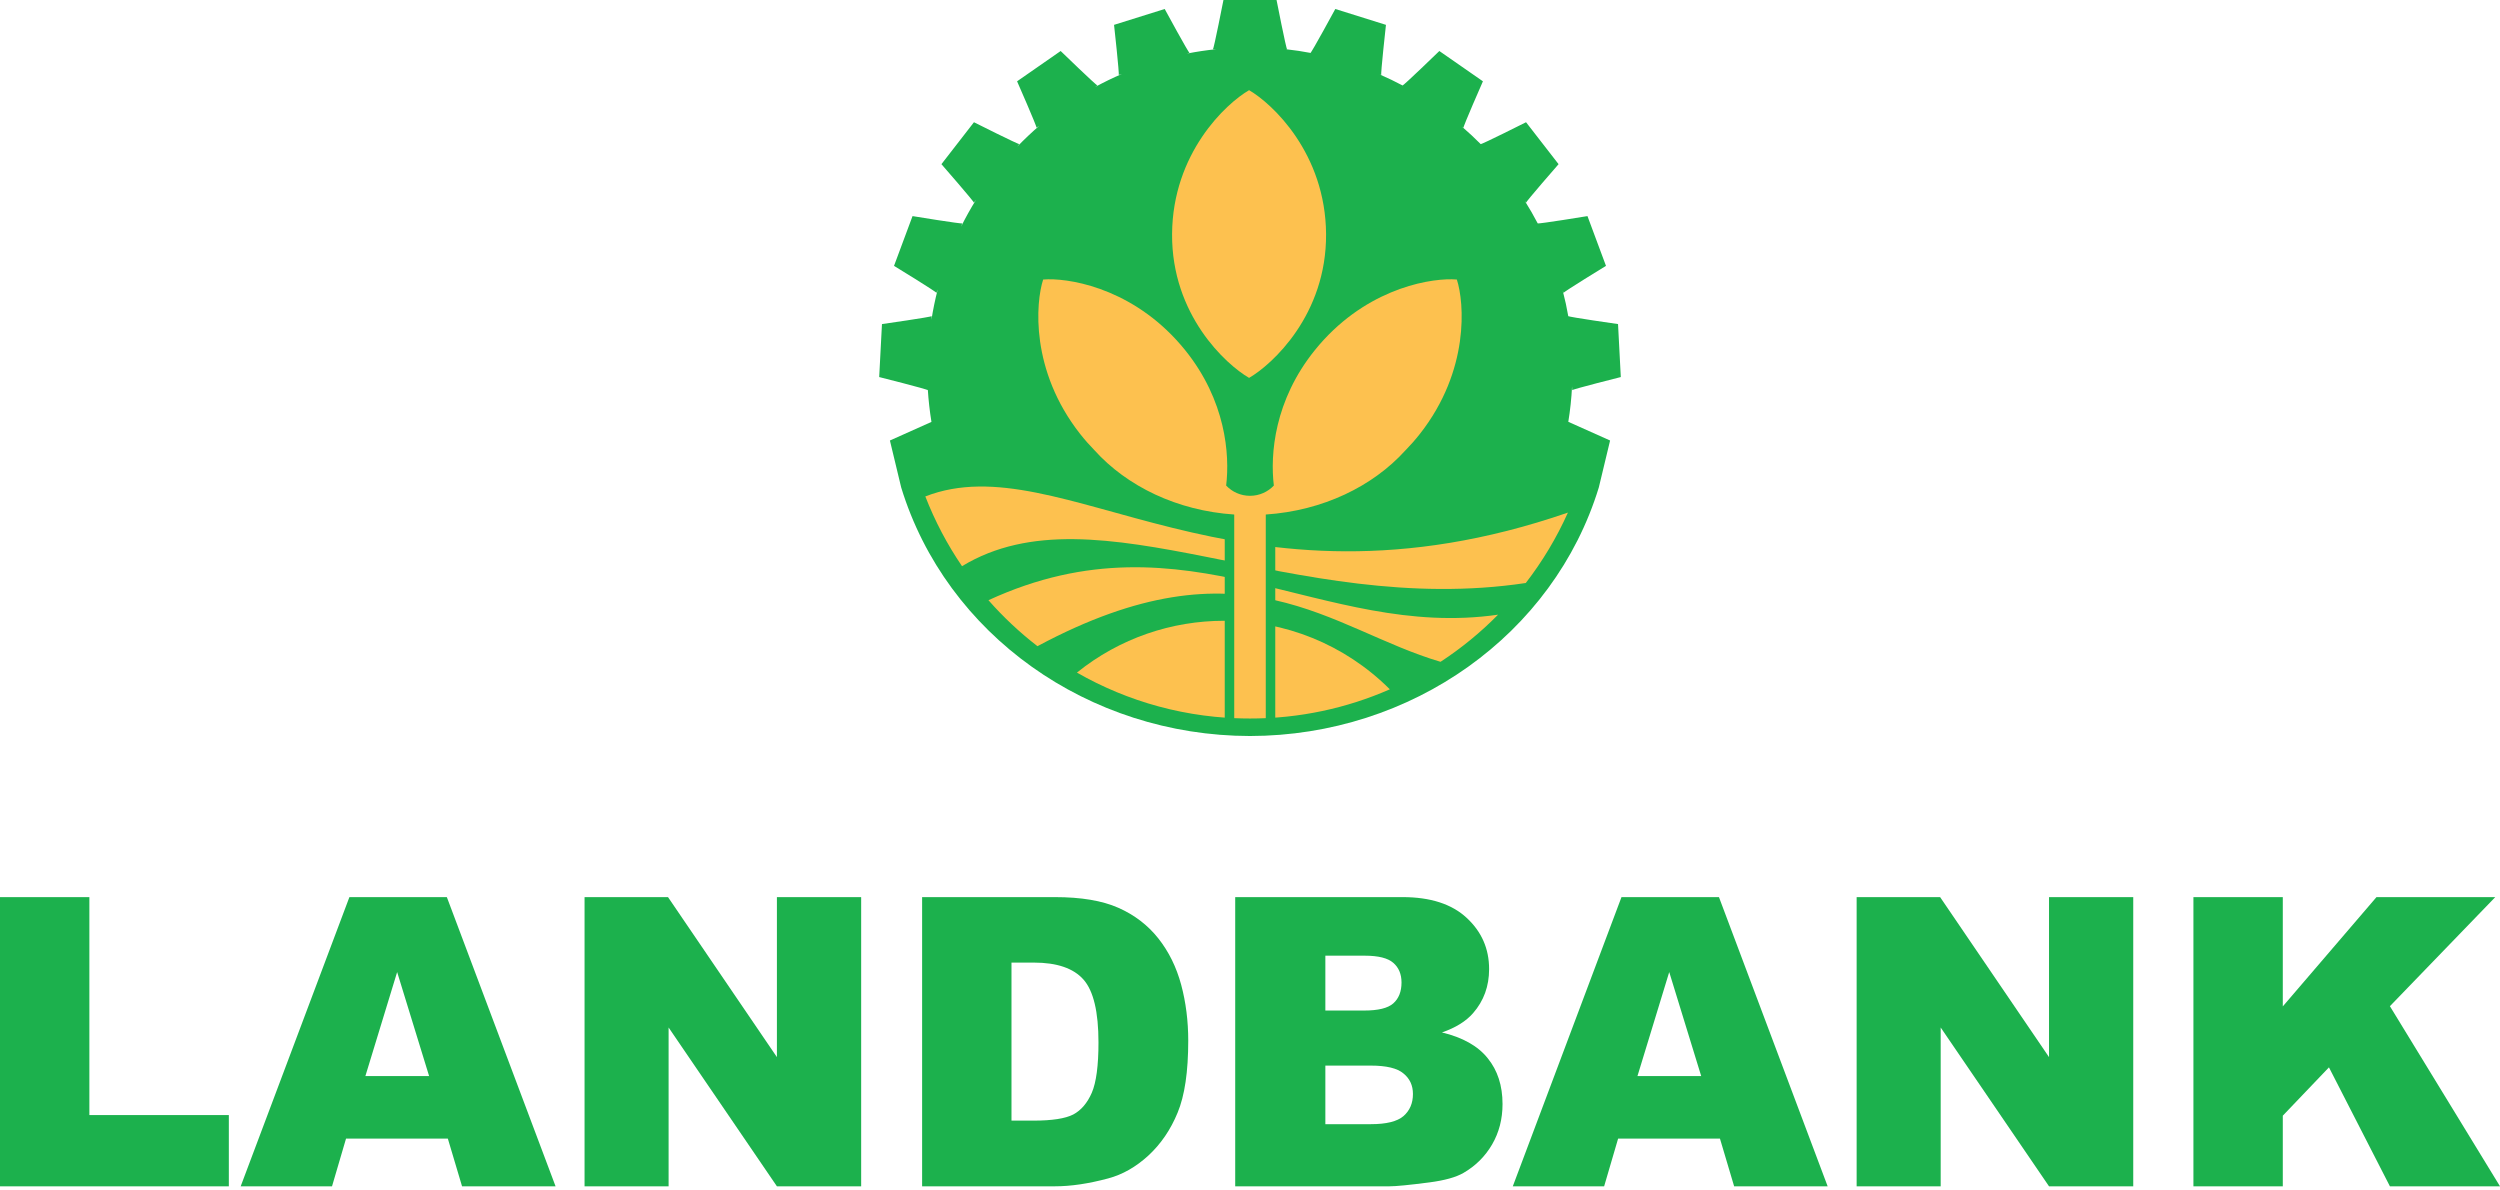 <svg width="84" height="40" viewBox="0 0 84 40" fill="none" xmlns="http://www.w3.org/2000/svg">
<g clip-path="url(#clip0_1949_3957)">
<path d="M41.108 0C41.108 0 40.785 1.649 40.754 1.653H40.864C40.533 1.687 40.203 1.737 39.877 1.801L39.966 1.773C39.935 1.779 39.134 0.302 39.134 0.302L37.432 0.835C37.432 0.835 37.617 2.506 37.588 2.518L37.697 2.484C37.387 2.618 37.083 2.766 36.787 2.928L36.873 2.869C36.845 2.884 35.638 1.714 35.638 1.714L34.174 2.732C34.174 2.732 34.85 4.271 34.826 4.291L34.924 4.223C34.665 4.447 34.416 4.682 34.179 4.928L34.248 4.84C34.226 4.862 32.725 4.107 32.725 4.107L31.632 5.516C31.632 5.516 32.737 6.782 32.721 6.809L32.795 6.713C32.613 7.006 32.446 7.307 32.292 7.615L32.333 7.505C32.319 7.533 30.661 7.261 30.661 7.261L30.039 8.933C30.039 8.933 31.472 9.81 31.465 9.841L31.507 9.726C31.421 10.061 31.351 10.4 31.297 10.742L31.303 10.621C31.298 10.652 29.634 10.889 29.634 10.889L29.541 12.669C29.541 12.669 31.171 13.079 31.172 13.11L31.174 13.08C31.197 13.447 31.238 13.813 31.297 14.176L29.901 14.801L30.28 16.379C31.793 21.32 36.568 24.722 42 24.73C47.432 24.722 52.207 21.32 53.72 16.379L54.099 14.801L52.695 14.173C52.759 13.78 52.801 13.385 52.821 12.988L52.827 13.11C52.829 13.079 54.459 12.669 54.459 12.669L54.366 10.889C54.366 10.889 52.702 10.652 52.697 10.621L52.698 10.646C52.647 10.349 52.583 10.054 52.506 9.762L52.535 9.841C52.528 9.81 53.961 8.933 53.961 8.933L53.339 7.261C53.339 7.261 51.681 7.533 51.667 7.505C51.532 7.248 51.388 6.995 51.233 6.75L51.279 6.809C51.263 6.782 52.368 5.516 52.368 5.516L51.275 4.107C51.275 4.107 49.774 4.862 49.752 4.84L49.76 4.85C49.554 4.643 49.341 4.444 49.12 4.254L49.174 4.291C49.15 4.271 49.826 2.732 49.826 2.732L48.362 1.714C48.362 1.714 47.155 2.884 47.127 2.869L47.147 2.882C46.889 2.745 46.626 2.618 46.358 2.502L46.412 2.518C46.383 2.506 46.568 0.835 46.568 0.835L44.866 0.302C44.866 0.302 44.064 1.779 44.034 1.773L44.067 1.784C43.78 1.728 43.491 1.685 43.2 1.653H43.246C43.215 1.649 42.892 0 42.892 0H41.108Z" fill="#1CB14D"/>
<path fill-rule="evenodd" clip-rule="evenodd" d="M39.382 7.864C39.364 10.579 41.192 12.248 41.969 12.697C42.746 12.248 44.574 10.579 44.556 7.864C44.538 5.148 42.746 3.479 41.969 3.03C41.192 3.479 39.399 5.148 39.382 7.864Z" fill="#FDC14F"/>
<path fill-rule="evenodd" clip-rule="evenodd" d="M31.091 16.68C31.414 17.512 31.829 18.297 32.324 19.024C36.858 16.271 43.423 20.764 51.266 19.589C51.826 18.863 52.303 18.07 52.682 17.223C41.431 21.105 35.69 14.888 31.091 16.68Z" fill="#FDC14F"/>
<path fill-rule="evenodd" clip-rule="evenodd" d="M33.212 20.167C33.71 20.733 34.262 21.251 34.859 21.712C41.805 17.989 44.668 21.136 48.402 22.237C49.103 21.779 49.751 21.247 50.336 20.653C44.39 21.513 39.909 17.082 33.212 20.167Z" fill="#FDC14F"/>
<path d="M41.128 20.858C39.376 20.858 37.624 21.439 36.185 22.599C37.897 23.581 39.883 24.143 42 24.143C43.672 24.143 45.261 23.792 46.699 23.161C45.16 21.626 43.144 20.858 41.128 20.858Z" fill="#FDC14F"/>
<path d="M42.849 17.109H41.151V24.35H42.849V17.109Z" fill="#1CB14D"/>
<path fill-rule="evenodd" clip-rule="evenodd" d="M35.218 9.384C35.157 9.385 35.1 9.388 35.05 9.392C34.798 10.165 34.614 12.445 36.292 14.58C36.448 14.778 36.609 14.96 36.773 15.127C37.867 16.34 39.552 17.16 41.47 17.288V24.13C41.646 24.138 41.822 24.142 42 24.142C42.178 24.142 42.354 24.138 42.53 24.13V17.288C44.445 17.16 46.127 16.343 47.221 15.133C47.222 15.133 47.223 15.132 47.224 15.131C47.389 14.962 47.551 14.779 47.708 14.58C49.386 12.445 49.201 10.165 48.95 9.392C48.9 9.388 48.843 9.385 48.782 9.384C47.86 9.37 45.772 9.787 44.175 11.77C42.816 13.458 42.675 15.262 42.801 16.315C42.6 16.527 42.315 16.659 42 16.659C41.684 16.659 41.4 16.527 41.199 16.315C41.325 15.262 41.183 13.458 39.825 11.77C38.228 9.787 36.14 9.37 35.218 9.384Z" fill="#FDC14F"/>
<path d="M0 30.143H3.003V37.467H7.689V39.86H0V30.143Z" fill="#1CB14D"/>
<path d="M15.047 38.256H11.627L11.156 39.86H8.087L11.74 30.143H15.014L18.667 39.86H15.525L15.047 38.256ZM14.418 36.155L13.344 32.661L12.277 36.155H14.418Z" fill="#1CB14D"/>
<path d="M19.641 30.143H22.445L26.104 35.519V30.143H28.935V39.86H26.104L22.465 34.524V39.86H19.641V30.143Z" fill="#1CB14D"/>
<path d="M30.983 30.143H35.444C36.324 30.143 37.033 30.262 37.572 30.5C38.115 30.739 38.564 31.082 38.918 31.528C39.271 31.974 39.527 32.494 39.687 33.086C39.846 33.678 39.925 34.306 39.925 34.968C39.925 36.007 39.806 36.813 39.567 37.388C39.333 37.958 39.006 38.437 38.586 38.826C38.166 39.211 37.715 39.467 37.234 39.595C36.575 39.772 35.979 39.86 35.444 39.86H30.983V30.143ZM33.986 32.343V37.653H34.721C35.349 37.653 35.795 37.584 36.061 37.447C36.326 37.306 36.533 37.063 36.684 36.718C36.834 36.369 36.909 35.806 36.909 35.028C36.909 33.998 36.741 33.294 36.405 32.913C36.069 32.533 35.513 32.343 34.735 32.343H33.986Z" fill="#1CB14D"/>
<path d="M41.503 30.143H47.124C48.061 30.143 48.779 30.375 49.279 30.839C49.782 31.303 50.034 31.877 50.034 32.562C50.034 33.137 49.855 33.629 49.497 34.04C49.259 34.314 48.91 34.531 48.45 34.69C49.148 34.858 49.661 35.147 49.988 35.558C50.319 35.965 50.485 36.477 50.485 37.096C50.485 37.6 50.368 38.053 50.134 38.455C49.899 38.857 49.579 39.175 49.172 39.41C48.92 39.556 48.541 39.661 48.032 39.728C47.356 39.816 46.908 39.86 46.687 39.86H41.503V30.143ZM44.532 33.954H45.838C46.307 33.954 46.631 33.875 46.813 33.715C46.998 33.552 47.091 33.318 47.091 33.013C47.091 32.73 46.998 32.509 46.813 32.35C46.631 32.191 46.313 32.111 45.858 32.111H44.532V33.954ZM44.532 37.772H46.063C46.581 37.772 46.945 37.682 47.157 37.501C47.369 37.315 47.475 37.068 47.475 36.758C47.475 36.471 47.369 36.241 47.157 36.069C46.95 35.892 46.583 35.804 46.057 35.804H44.532V37.772Z" fill="#1CB14D"/>
<path d="M57.79 38.256H54.369L53.899 39.86H50.83L54.482 30.143H57.757L61.409 39.86H58.267L57.79 38.256ZM57.16 36.155L56.086 32.661L55.019 36.155H57.16Z" fill="#1CB14D"/>
<path d="M62.383 30.143H65.188L68.847 35.519V30.143H71.677V39.86H68.847L65.207 34.524V39.86H62.383V30.143Z" fill="#1CB14D"/>
<path d="M73.699 30.143H76.702V33.815L79.85 30.143H83.841L80.301 33.808L84 39.86H80.301L78.253 35.863L76.702 37.487V39.86H73.699V30.143Z" fill="#1CB14D"/>
</g>
<defs>
<clipPath id="clip0_1949_3957">
<rect width="84" height="39.861" fill="white"/>
</clipPath>
</defs>
</svg>
